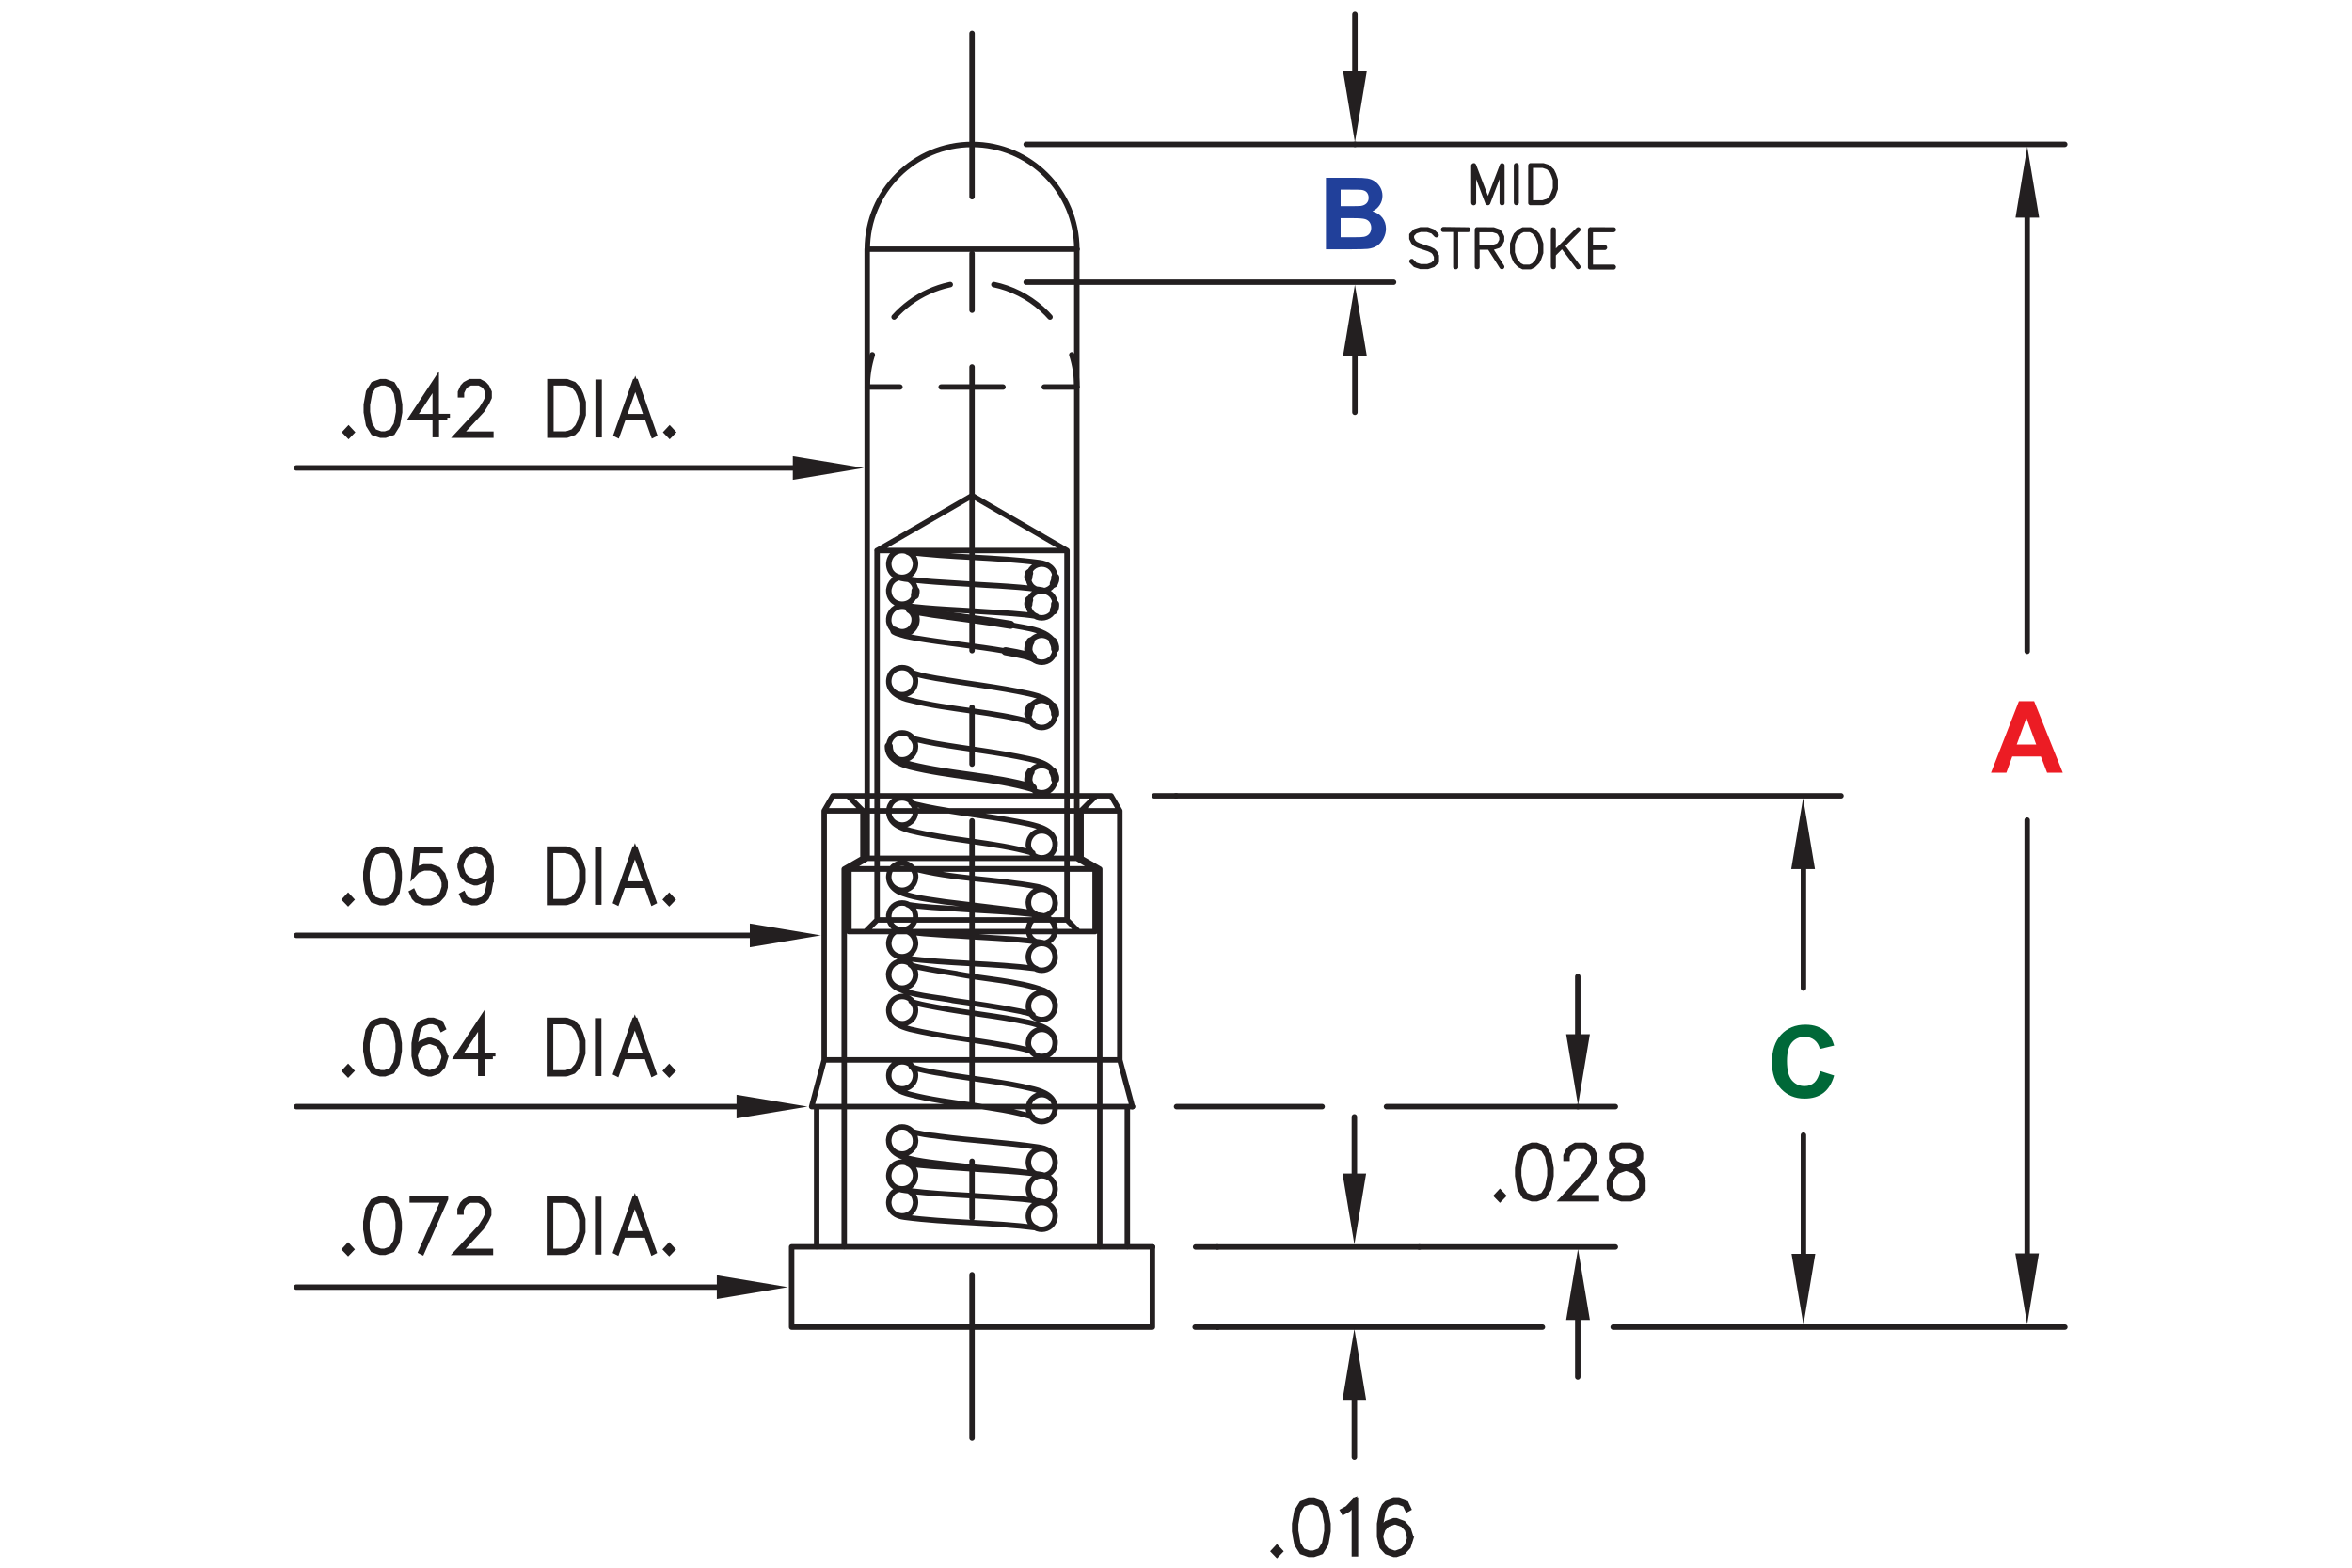<?xml version="1.0" encoding="utf-8"?>
<!-- Generator: Adobe Illustrator 15.1.0, SVG Export Plug-In  -->
<!DOCTYPE svg PUBLIC "-//W3C//DTD SVG 1.1//EN" "http://www.w3.org/Graphics/SVG/1.1/DTD/svg11.dtd">
<svg version="1.1"
	 xmlns="http://www.w3.org/2000/svg" xmlns:xlink="http://www.w3.org/1999/xlink" xmlns:a="http://ns.adobe.com/AdobeSVGViewerExtensions/3.0/"
	 x="0px" y="0px" width="216px" height="144px" viewBox="-26.97 -1.07 216 144"
	 style="enable-background:new -26.97 -1.07 216 144;" xml:space="preserve">
<style type="text/css">
<![CDATA[
	.st0{fill:none;stroke:#231F20;stroke-width:0.5;stroke-linecap:round;stroke-linejoin:round;stroke-miterlimit:500;}
	.st1{fill:none;stroke:#231F20;stroke-width:0.5;stroke-linecap:round;stroke-linejoin:round;stroke-miterlimit:10;}
	.st2{fill:none;stroke:#231F20;stroke-width:0.5;stroke-linecap:round;stroke-linejoin:round;}
	.st3{font-family:'SWRomns';}
	.st4{fill:#EC1C24;}
	.st5{fill:#21409A;}
	
		.st6{fill:none;stroke:#231F20;stroke-width:0.5;stroke-linecap:round;stroke-linejoin:round;stroke-dasharray:26.059,5.212,5.212,5.212;}
	.st7{fill:#231F20;stroke:#231F20;stroke-width:0.25;}
	.st8{font-size:6.552;}
	.st9{font-family:'Arial-BoldMT';}
	.st10{font-size:4.664;}
	.st11{fill:none;stroke:#231F20;stroke-width:0.75;stroke-linecap:round;stroke-linejoin:round;stroke-miterlimit:10;}
	.st12{fill:none;stroke:#231F20;stroke-width:0.5;stroke-linecap:round;stroke-linejoin:round;stroke-dasharray:5.678,3.785;}
	.st13{fill-rule:evenodd;clip-rule:evenodd;fill:#231F20;}
	.st14{fill:#231F20;stroke:#231F20;stroke-width:0.5;}
	.st15{fill:none;stroke:#231F20;stroke-width:0.5;stroke-linecap:round;stroke-linejoin:round;stroke-dasharray:6.056,4.038;}
	.st16{fill:#006838;}
	.st17{font-size:9.173;}
	.st18{fill:none;stroke:#231F20;stroke-width:0.5;stroke-linecap:round;stroke-linejoin:round;stroke-dasharray:5.212,5.212;}
	.st19{font-family:'Simplex';}
]]>
</style>
<defs>
</defs>
<g>
	<path class="st5" d="M94.82,15.26h2.63c0.52,0,0.91,0.02,1.16,0.06c0.25,0.04,0.48,0.13,0.68,0.27c0.2,0.14,0.37,0.32,0.5,0.55
		c0.13,0.23,0.2,0.48,0.2,0.77c0,0.31-0.08,0.59-0.25,0.85c-0.17,0.26-0.39,0.45-0.67,0.58c0.4,0.12,0.71,0.32,0.92,0.6
		c0.21,0.28,0.32,0.61,0.32,0.99c0,0.3-0.07,0.59-0.21,0.87s-0.33,0.51-0.57,0.68c-0.24,0.17-0.54,0.27-0.89,0.31
		c-0.22,0.02-0.75,0.04-1.6,0.04h-2.24V15.26z M96.15,16.35v1.52h0.87c0.52,0,0.84-0.01,0.96-0.02c0.23-0.03,0.41-0.11,0.54-0.24
		s0.2-0.3,0.2-0.51c0-0.2-0.06-0.37-0.17-0.5s-0.28-0.2-0.5-0.23c-0.13-0.02-0.51-0.02-1.13-0.02H96.15z M96.15,18.96v1.76h1.23
		c0.48,0,0.78-0.01,0.91-0.04c0.2-0.04,0.36-0.12,0.48-0.26c0.12-0.14,0.19-0.32,0.19-0.56c0-0.2-0.05-0.36-0.14-0.5
		s-0.23-0.24-0.41-0.3c-0.18-0.06-0.57-0.09-1.18-0.09H96.15z"/>
</g>
<g>
	<path class="st4" d="M162.47,69.91h-1.44l-0.57-1.49h-2.63l-0.54,1.49h-1.41l2.56-6.57h1.4L162.47,69.91z M160.03,67.32l-0.9-2.44
		l-0.89,2.44H160.03z"/>
</g>
<g>
	<path class="st16" d="M140.18,97.31l1.29,0.41c-0.2,0.72-0.53,1.25-0.98,1.6c-0.46,0.35-1.04,0.52-1.74,0.52
		c-0.87,0-1.59-0.3-2.15-0.89s-0.84-1.41-0.84-2.44c0-1.09,0.28-1.94,0.85-2.55c0.56-0.6,1.31-0.91,2.23-0.91
		c0.8,0,1.46,0.24,1.96,0.71c0.3,0.28,0.52,0.68,0.67,1.21l-1.31,0.31c-0.08-0.34-0.24-0.61-0.49-0.81s-0.55-0.3-0.9-0.3
		c-0.49,0-0.88,0.17-1.18,0.52c-0.3,0.35-0.45,0.92-0.45,1.7c0,0.83,0.15,1.42,0.45,1.77c0.3,0.35,0.69,0.53,1.17,0.53
		c0.35,0,0.66-0.11,0.91-0.34C139.89,98.14,140.07,97.79,140.18,97.31z"/>
</g>
<polygon class="st13" points="98.55,31.6 96.37,31.6 97.46,25.08 "/>
<polygon class="st13" points="98.49,127.51 96.32,127.51 97.41,120.99 "/>
<polygon class="st13" points="160.3,18.92 158.13,18.92 159.21,12.4 "/>
<polygon class="st13" points="139.71,78.76 137.53,78.76 138.62,72.24 "/>
<polygon class="st13" points="119.04,120.17 116.86,120.17 117.95,113.65 "/>
<polygon class="st13" points="96.37,5.48 98.55,5.48 97.46,12 "/>
<polygon class="st13" points="96.32,106.72 98.49,106.72 97.41,113.24 "/>
<polygon class="st13" points="158.11,114.06 160.28,114.06 159.2,120.58 "/>
<polygon class="st13" points="137.56,114.1 139.74,114.1 138.65,120.62 "/>
<polygon class="st13" points="116.86,93.93 119.04,93.93 117.95,100.45 "/>
<polygon class="st13" points="45.84,43 45.84,40.83 52.36,41.91 "/>
<polygon class="st13" points="41.89,85.94 41.89,83.76 48.41,84.85 "/>
<polygon class="st13" points="40.67,101.66 40.67,99.49 47.19,100.58 "/>
<polygon class="st13" points="38.86,118.25 38.86,116.07 45.38,117.16 "/>
<path class="st1" d="M97.41,108.29v-6.77 M97.41,126.02v6.75"/>
<path class="st1" d="M138.65,115.66V103.2 M138.65,77.22v12.47 M79.04,72.03h63.06 M103.37,113.47h0.02 M84.82,113.47h0.02
	 M84.82,120.83h0.02"/>
<path class="st1" d="M159.2,115.66v-41.4 M159.2,17.36v41.4 M121.18,120.83h41.48 M67.27,12.19h95.38 M138.65,120.83h0.02
	 M84.82,120.83h0.02 M81.03,72.03h0.02"/>
<line class="st1" x1="43.53" y1="84.85" x2="0.25" y2="84.85"/>
<path class="st1" d="M47.5,41.91H0.25"/>
<path class="st1" d="M42.38,100.58H0.25"/>
<path class="st1" d="M56.92,62.17c0.14-0.22,0.18-0.41,0.19-0.67 M56.92,68.15c0.14-0.19,0.18-0.44,0.19-0.67 M54.78,52.66
	l-0.05,0.14l-0.04,0.13l-0.04,0.16v0.14 M54.74,55.4l-0.05,0.11l-0.02,0.12l-0.02,0.12v0.11 M54.65,61.49c0,0.23,0.05,0.48,0.2,0.67
	 M54.65,67.48c0.01,0.22,0.05,0.49,0.2,0.67 M54.85,68.15c0.45,0.76,1.61,0.77,2.07,0 M57.11,67.48c-0.07-1.65-2.39-1.65-2.46,0
	 M54.85,62.17c0.46,0.76,1.6,0.76,2.07,0 M57.11,61.49c-0.06-1.66-2.4-1.64-2.46,0 M54.65,55.84c-0.03,0.41,0.21,0.77,0.51,1.03
	 M57.11,55.84c-0.07-1.62-2.37-1.65-2.46,0 M54.65,53.2c0.06,1.63,2.39,1.65,2.46,0 M57.11,53.2c-0.08-1.65-2.38-1.65-2.46,0
	 M54.65,50.74c0.08,1.65,2.4,1.62,2.46-0.02 M57.11,50.73c-0.09-1.64-2.4-1.62-2.46,0.02 M54.65,61.49
	c-0.03,1.05,1.09,1.58,1.97,1.75c3.55,0.92,7.78,1.04,11.26,2.07l-0.11-0.07l-0.07-0.09l-0.07-0.11c-0.11-0.17-0.18-0.37-0.16-0.57
	 M54.65,55.84c-0.05,0.43,0.29,0.94,0.64,1.15c0.54,0.34,1.21,0.43,1.82,0.55c2.75,0.47,5.54,0.72,8.29,1.2 M54.65,53.2
	c0.01,0.86,0.69,1.28,1.47,1.36c2.48,0.34,5.13,0.39,7.62,0.58c1.42,0.09,3.08,0.16,4.48,0.39c-0.44-0.14-0.77-0.65-0.74-1.12
	 M54.65,50.73c0.01,0.88,0.68,1.28,1.47,1.38c2.51,0.33,5.09,0.4,7.62,0.58l0.99,0.05l0.97,0.07l0.99,0.07l0.5,0.05l0.48,0.05
	l0.49,0.07h0.04l0.02,0.02c-0.2-0.11-0.42-0.22-0.53-0.42c-0.13-0.16-0.23-0.48-0.21-0.69 M69.74,69.83c-0.45-0.76-1.6-0.76-2.07,0
	 M67.47,64.52c0.07,1.65,2.39,1.66,2.46,0 M69.74,63.83c-0.22-0.35-0.62-0.55-1.03-0.57c-0.21,0.01-0.42,0.05-0.6,0.16
	c-0.25,0.18-0.26,0.16-0.44,0.41 M67.47,58.53c0.08,1.66,2.4,1.64,2.46-0.02 M69.74,57.85c-0.22-0.35-0.62-0.56-1.03-0.57
	c-0.25,0.01-0.38,0.05-0.6,0.16c-0.22,0.13-0.29,0.21-0.44,0.41 M67.47,54.44c0.08,1.66,2.39,1.65,2.46,0 M69.93,54.44
	c-0.06-1.63-2.38-1.64-2.46,0 M67.47,51.98c0.06,1.64,2.4,1.63,2.46,0 M69.93,51.98c-0.07-1.65-2.38-1.65-2.46,0 M69.93,70.51
	c-0.01-1.3-1.41-1.64-2.43-1.88c-2.78-0.61-5.68-0.91-8.48-1.4c-0.64-0.11-1.23-0.24-1.86-0.39l-0.23-0.07l-0.12-0.05l-0.05-0.02
	l-0.02-0.02h-0.04h0.02l0.03,0.04l0.05,0.03l0.14,0.18c0.1,0.19,0.18,0.34,0.16,0.57 M69.93,64.5c-0.02-1.29-1.41-1.62-2.43-1.86
	c-2.8-0.61-5.66-0.92-8.48-1.4c-0.62-0.12-1.25-0.21-1.86-0.41l-0.23-0.07l-0.12-0.03l-0.05-0.02l-0.02-0.02h-0.02l-0.02-0.02
	c0.25,0.2,0.43,0.51,0.41,0.83 M69.93,58.52c0.01-1.79-2.93-1.9-4.13-2.2 M69.93,54.44c-0.02-0.86-0.68-1.27-1.47-1.36
	c-2.48-0.34-5.12-0.39-7.61-0.58c-1.42-0.09-3.08-0.16-4.48-0.39c0.45,0.15,0.76,0.64,0.74,1.11 M69.93,51.98
	c-0.01-0.86-0.69-1.28-1.47-1.37c-3.91-0.52-8.18-0.45-12.09-0.97c0.45,0.14,0.76,0.63,0.74,1.1 M53.57,49.5h17.44 M54.72,88.04
	l-0.04,0.1l-0.02,0.11l-0.02,0.12v0.11 M54.99,89.31c0.49,0.52,1.3,0.51,1.79,0 M57.11,88.46c-0.07-1.66-2.39-1.65-2.46,0
	 M54.65,85.58c0.08,1.66,2.39,1.63,2.46,0 M57.11,85.58c-0.07-1.64-2.39-1.63-2.46,0 M54.65,83.11c0.07,1.63,2.38,1.65,2.46,0
	 M57.11,83.11c-0.07-1.65-2.39-1.65-2.46,0 M54.85,80.14c0.22,0.35,0.63,0.56,1.03,0.57c0.25-0.01,0.38-0.05,0.6-0.16
	c0.22-0.13,0.29-0.21,0.44-0.41 M57.11,79.45c-0.09-1.67-2.39-1.64-2.46,0.02 M54.85,74.15c0.22,0.35,0.62,0.55,1.03,0.57
	c0.21-0.01,0.42-0.05,0.6-0.16c0.25-0.18,0.26-0.16,0.44-0.41 M57.11,73.46c-0.08-1.64-2.38-1.66-2.46,0 M54.65,88.46
	c-0.01,0.49,0.23,0.88,0.62,1.15c1.14,0.73,3.97,0.94,5.24,1.2 M54.65,85.58c0.01,0.86,0.69,1.28,1.47,1.36
	c3.92,0.52,8.18,0.46,12.09,0.97c-0.44-0.14-0.76-0.63-0.74-1.1 M54.65,83.11c0.03,0.88,0.67,1.26,1.47,1.36
	c2.48,0.34,5.13,0.39,7.62,0.58c1.42,0.09,3.08,0.16,4.48,0.39c-0.47-0.18-0.76-0.61-0.74-1.12 M54.65,79.47
	c0,0.61,0.35,1.05,0.87,1.35 M54.65,73.46c0.02,1.13,1.04,1.51,1.97,1.77c3.63,0.9,7.76,1.04,11.26,2.05
	c-0.24-0.12-0.44-0.55-0.41-0.81 M57.11,103.69v0.09l-0.02,0.09 M56.87,104.42c0.18-0.17,0.25-0.5,0.25-0.74 M54.65,103.69
	c0.01,0.28,0.07,0.5,0.23,0.73 M54.72,103.28l-0.04,0.11l-0.02,0.11l-0.02,0.11v0.1 M54.88,104.42c0.5,0.68,1.5,0.68,1.98,0
	 M57.11,103.67c-0.09-1.66-2.4-1.62-2.46,0.02 M67.47,91.35c0.06,1.65,2.4,1.65,2.46,0 M69.74,90.68c-0.45-0.76-1.6-0.76-2.07,0
	 M67.47,86.82c0.06,1.65,2.41,1.65,2.46,0 M69.93,86.82c-0.06-1.63-2.38-1.63-2.46,0 M67.47,84.35c0.08,1.65,2.39,1.65,2.46,0
	 M69.93,84.35c-0.06-1.63-2.39-1.64-2.46,0 M67.47,81.84c0.07,1.65,2.39,1.65,2.46,0 M69.93,81.84c-0.06-1.63-2.38-1.64-2.46,0
	 M67.47,76.49c0.06,1.66,2.41,1.65,2.46,0 M69.74,75.82c-0.46-0.75-1.6-0.77-2.07,0 M69.93,91.35c0.02-0.7-0.45-1.17-1.04-1.45
	c-2.34-0.88-5.64-1.06-8.02-1.52 M69.93,86.84c-0.02-0.9-0.66-1.28-1.47-1.38c-2.51-0.33-5.09-0.4-7.61-0.58l-0.99-0.05l-0.97-0.07
	l-0.99-0.07l-0.5-0.05l-0.48-0.05l-0.5-0.07h-0.04l-0.02-0.02c0.45,0.18,0.76,0.63,0.74,1.12 M69.93,84.35
	c-0.01-0.86-0.68-1.28-1.47-1.36c-2.48-0.34-5.12-0.39-7.61-0.58c-1.42-0.09-3.08-0.16-4.48-0.39c0.46,0.14,0.76,0.65,0.74,1.12
	 M69.93,81.84c-0.03-0.99-0.8-1.3-1.65-1.47c-3.83-0.72-7.82-0.68-11.58-1.72 M69.93,76.49c-0.01-1.31-1.41-1.63-2.43-1.88
	c-2.78-0.61-5.68-0.89-8.48-1.4c-0.64-0.11-1.23-0.24-1.86-0.39l-0.23-0.07l-0.12-0.05l-0.05-0.02h-0.02l-0.02-0.02h-0.02h0.02
	l0.03,0.04l0.05,0.04l0.07,0.09l0.07,0.11c0.11,0.17,0.18,0.37,0.16,0.57 M54.65,91.72c0,0.24,0.06,0.47,0.2,0.67 M56.92,92.39
	c0.14-0.24,0.18-0.4,0.19-0.69 M69.93,94.73c0-1.29-1.42-1.64-2.43-1.88c-2.78-0.61-5.69-0.86-8.48-1.4
	c-0.65-0.13-1.22-0.21-1.86-0.39l-0.23-0.07l-0.12-0.03l-0.05-0.04h-0.02l-0.02-0.02h-0.02h0.02l0.03,0.03l0.05,0.04l0.07,0.09
	l0.07,0.1c0.11,0.23,0.17,0.3,0.16,0.57 M54.65,91.72c0.02,1.12,1.05,1.5,1.97,1.75c2.77,0.66,5.67,0.94,8.46,1.44
	c0.7,0.1,1.42,0.24,2.11,0.41c0.13,0.06,0.58,0.14,0.69,0.23c-0.23-0.16-0.44-0.55-0.41-0.83 M57.11,91.7
	c-0.09-1.67-2.39-1.64-2.46,0.02 M54.85,92.39c0.22,0.35,0.63,0.56,1.03,0.57c0.25,0,0.38-0.04,0.6-0.16
	c0.22-0.13,0.29-0.21,0.44-0.41 M67.67,94.06c-0.14,0.22-0.18,0.41-0.2,0.67 M69.93,94.73v-0.17l-0.02-0.09l-0.04-0.09l-0.02-0.09
	l-0.04-0.07l-0.03-0.09l-0.05-0.07 M69.74,94.06c-0.49-0.77-1.58-0.76-2.07,0 M67.47,94.73c0.07,1.69,2.41,1.63,2.46,0
	 M67.47,100.73c0.1,1.69,2.42,1.61,2.46-0.02 M69.74,100.04c-0.22-0.34-0.62-0.57-1.03-0.57c-0.29,0.02-0.34,0.02-0.6,0.16
	c-0.22,0.13-0.29,0.21-0.44,0.41 M69.93,100.72v-0.18l-0.02-0.09l-0.04-0.09l-0.02-0.07l-0.07-0.17l-0.05-0.07 M67.67,100.04
	c-0.13,0.2-0.19,0.45-0.2,0.69 M54.85,98.38c0.49,0.76,1.58,0.76,2.07,0 M57.11,97.69c-0.08-1.65-2.4-1.63-2.46,0.02 M54.65,97.71
	c0.01,1.11,1.05,1.52,1.97,1.75c3.56,0.93,7.81,1.01,11.26,2.07l-0.11-0.07l-0.07-0.09l-0.07-0.11c-0.11-0.23-0.17-0.3-0.16-0.57
	 M69.93,100.72c-0.01-1.11-1.05-1.51-1.96-1.75c-2.73-0.69-5.68-0.92-8.46-1.43c-0.7-0.1-1.42-0.24-2.11-0.41l-0.46-0.14l-0.12-0.04
	l-0.05-0.02l-0.02-0.02h-0.02v-0.01h-0.02h0.02l0.03,0.03l0.05,0.04l0.07,0.09l0.07,0.1c0.11,0.2,0.17,0.33,0.16,0.57 M56.92,98.38
	c0.13-0.21,0.19-0.45,0.19-0.69 M54.65,97.71c0,0.24,0.06,0.48,0.2,0.67 M69.93,76.49v-0.18l-0.02-0.09l-0.04-0.09l-0.02-0.09
	l-0.04-0.07l-0.03-0.09l-0.05-0.07 M69.85,82.34l0.07-0.25l0.02-0.14v-0.12 M69.81,84.9l0.05-0.14l0.05-0.13l0.02-0.16v-0.14
	 M69.93,91.35v-0.18l-0.02-0.09l-0.04-0.09l-0.02-0.09l-0.04-0.09l-0.03-0.07l-0.05-0.07 M69.81,87.36l0.05-0.12l0.05-0.14
	l0.02-0.14V86.8 M67.67,75.82c-0.14,0.22-0.18,0.41-0.2,0.67 M56.92,74.15c0.14-0.24,0.18-0.41,0.19-0.69 M56.92,80.14
	c0.14-0.25,0.18-0.41,0.19-0.69 M56.71,78.65l0.11,0.07l0.07,0.09l0.07,0.11c0.11,0.23,0.17,0.3,0.16,0.57 M67.47,84.35v-0.09
	l0.02-0.11l0.02-0.1l0.03-0.09 M67.47,86.84v-0.11l0.02-0.11l0.02-0.09l0.03-0.11 M67.67,90.68c-0.14,0.19-0.18,0.44-0.2,0.67
	 M57.11,83.11v0.09l-0.02,0.11l-0.02,0.09l-0.02,0.11 M57.11,85.58v0.11l-0.02,0.09l-0.02,0.1l-0.02,0.09 M57.11,88.46v0.11
	l-0.02,0.11 M56.78,89.31c0.21-0.23,0.34-0.54,0.34-0.85 M60.89,88.37c-1.11-0.17-2.24-0.34-3.35-0.57l-0.32-0.07l-0.34-0.09
	l-0.16-0.05l-0.07-0.04h-0.02l0.02,0.02l0.04,0.02l0.07,0.05l0.05,0.05l0.16,0.21c0.09,0.17,0.15,0.37,0.14,0.57 M60.5,90.82
	c2.09,0.3,4.19,0.59,6.27,1.01l0.25,0.07l0.27,0.05l0.37,0.11l0.12,0.05l0.07,0.02l0.02,0.02h0.02c-0.27-0.16-0.4-0.51-0.41-0.81
	 M67.47,81.84v-0.07l0.02-0.07v-0.09l0.02-0.07 M55.5,80.79c1.15,0.61,3.02,0.76,4.29,0.97c2.33,0.28,4.65,0.56,6.98,0.85l0.44,0.07
	l0.43,0.07l0.23,0.04l0.21,0.05l0.02,0.02h0.02h-0.02l-0.05-0.04l-0.09-0.05l-0.18-0.14l-0.07-0.09c-0.17-0.29-0.23-0.37-0.23-0.73
	 M54.65,73.46c0,0.24,0.06,0.49,0.2,0.69 M54.65,79.47c0,0.24,0.06,0.47,0.2,0.67 M54.78,82.56l-0.05,0.14l-0.04,0.13l-0.04,0.14
	v0.16 M54.78,85.03l-0.05,0.14l-0.07,0.28v0.14 M54.65,88.46c-0.01,0.32,0.12,0.63,0.34,0.85 M49.52,72.03h25.55l0.8,1.38v22.88
	l1.15,4.29H47.57l1.15-4.29V73.41L49.52,72.03z M52.28,77.77h20.03 M50.56,78.76h23.46 M48.72,73.41h27.15 M48.72,96.29h27.15
	 M53.57,83.43h17.44 M50.99,78.74H73.6 M52.67,77.77h19.25 M67.47,70.51c0.06,1.65,2.4,1.65,2.46,0 M72.08,84.5l-1.06-1.06V49.5
	l-8.71-5.05l-8.73,5.05v33.93l-1.06,1.06 M52.67,77.77V21.82 M50.99,78.74l1.68-0.97 M50.99,84.5v-5.76 M73.6,84.5H50.99
	 M73.6,78.74v5.76 M71.92,77.77l1.68,0.97 M71.92,21.82v55.95 M54.65,109.38c0.08,1.65,2.38,1.65,2.46,0 M54.65,109.38
	c0.01,0.85,0.69,1.28,1.47,1.36c3.93,0.52,8.15,0.46,12.09,0.97c-0.45-0.14-0.76-0.63-0.74-1.1 M69.93,110.61
	c-0.07-1.64-2.4-1.62-2.46,0.02 M69.93,110.63c-0.01-0.88-0.68-1.27-1.47-1.38c-4-0.51-8.1-0.45-12.09-0.96v-0.02
	c0.46,0.18,0.75,0.63,0.74,1.11 M67.47,110.63c0.09,1.66,2.42,1.6,2.46-0.02 M78.86,120.83H45.73v-7.37h33.13V120.83z M69.93,105.69
	c-0.06-1.65-2.4-1.63-2.46,0 M57.11,109.38c-0.07-1.62-2.38-1.64-2.46,0 M54.65,106.91c0.07,1.63,2.39,1.64,2.46,0 M54.65,106.91
	c0.01,0.86,0.69,1.28,1.47,1.36c2.48,0.34,5.13,0.39,7.62,0.58c1.42,0.09,3.08,0.16,4.48,0.39c-0.45-0.14-0.77-0.64-0.74-1.12
	 M67.47,108.15c0.07,1.65,2.39,1.65,2.46,0 M69.93,108.15c-0.06-1.64-2.39-1.63-2.46,0 M67.47,105.69c0.07,1.65,2.41,1.63,2.46,0
	 M57.11,106.91c-0.08-1.66-2.39-1.63-2.46,0 M69.93,108.15c-0.03-0.88-0.67-1.26-1.47-1.36c-2.48-0.34-5.12-0.39-7.61-0.59
	c-1.42-0.09-3.08-0.16-4.48-0.39c0.44,0.14,0.77,0.65,0.74,1.12 M76.56,113.47v-12.89 M48.03,113.47v-12.89 M74.03,113.47V78.76
	l-1.72-0.99v-4.36l1.38-1.38 M50.56,113.47V78.76l1.72-0.99v-4.36l-1.38-1.38 M69.93,105.69c-0.02-0.95-0.77-1.3-1.61-1.4
	c-2.95-0.44-5.98-0.58-8.96-0.97l-0.48-0.07l-0.48-0.05l-0.46-0.07l-0.46-0.09l-0.25-0.05l-0.23-0.06l-0.23-0.07l-0.11-0.04h-0.02
	c0.31,0.17,0.47,0.54,0.46,0.89 M54.65,103.69c-0.04,0.78,0.69,1.34,1.38,1.52c1.42,0.42,3.2,0.57,4.66,0.74l0.99,0.11l3.95,0.37
	l0.99,0.11l0.5,0.07l0.5,0.05l0.25,0.04l0.23,0.05l0.07,0.02h0.02h-0.02l-0.11-0.07l-0.11-0.05l-0.1-0.09l-0.07-0.09
	c-0.19-0.17-0.32-0.55-0.3-0.8 M127.88,12.19 M62.3,12.19h0.02"/>
<path class="st11" d="M97.46,7 M97.46,30.02 M65.76,24.85 M54.65,67.48c0,1.11,1.05,1.52,1.97,1.77c3.71,0.93,7.6,0.99,11.26,2.06
	c-0.23-0.12-0.44-0.56-0.41-0.82 M69.81,52.53l0.11-0.28l0.02-0.14v-0.14 M69.81,54.99l0.05-0.12l0.05-0.14l0.02-0.16v-0.14
	 M69.93,58.52c0.03-0.19-0.09-0.52-0.19-0.67 M69.93,64.52c0.03-0.19-0.08-0.53-0.19-0.69 M69.93,70.51v-0.18l-0.02-0.09l-0.04-0.09
	l-0.02-0.09l-0.04-0.09l-0.03-0.07l-0.05-0.07 M67.47,51.98v-0.11l0.02-0.09l0.02-0.11l0.03-0.09 M67.67,57.85
	c-0.14,0.24-0.18,0.41-0.2,0.69 M65.38,58.75c0.63,0.1,1.31,0.24,1.93,0.39l0.53,0.18l0.02,0.02h0.02h-0.02v-0.02
	c-0.22-0.12-0.42-0.57-0.39-0.82 M67.47,54.44v-0.09l0.02-0.11l0.02-0.11l0.03-0.09 M57.11,53.2v0.09L57.1,53.4l-0.02,0.09
	l-0.02,0.11 M57.11,55.84v0.13l-0.02,0.12 M55.17,56.87c0.49,0.28,0.93,0.29,1.42,0 M56.58,56.87c0.32-0.24,0.55-0.62,0.53-1.03
	 M65.83,56.32c-2.39-0.41-4.79-0.69-7.19-1.03c-0.62-0.12-1.46-0.2-2.07-0.41l0.02,0.02l0.07,0.04l0.07,0.05l0.12,0.13l0.04,0.05
	l0.05,0.07c0.14,0.28,0.16,0.3,0.18,0.62 M67.67,63.83c-0.14,0.24-0.18,0.4-0.2,0.69 M67.67,69.83c-0.14,0.19-0.18,0.44-0.2,0.67"/>
<path class="st1" d="M117.93,95.4v-6.77 M117.93,118.66v6.75 M100.36,100.58h21.02 M81.08,100.58h13.37 M82.83,113.47h38.55
	 M97.46,12.19h0.02"/>
<path class="st1" d="M82.79,120.83h31.89 M117.93,100.58h0.02 M77.02,100.58h0.02 M78.86,113.47h0.02"/>
<g>
	<path class="st14" d="M5.28,113.69l-0.28,0.29l-0.28-0.29l0.28-0.3L5.28,113.69z M5.15,113.69l-0.14-0.16l-0.15,0.16l0.15,0.16
		L5.15,113.69z"/>
	<path class="st14" d="M9.69,111.86l-0.21,1.16l-0.44,0.71l-0.66,0.23H7.94l-0.66-0.23l-0.44-0.71l-0.21-1.16v-0.7L6.84,110
		l0.44-0.71l0.66-0.24h0.44l0.66,0.24L9.48,110l0.21,1.16V111.86z M9.6,111.85v-0.67l-0.21-1.14l-0.41-0.66l-0.61-0.22H7.96
		l-0.61,0.22l-0.41,0.66l-0.21,1.14v0.67l0.21,1.14l0.41,0.66l0.61,0.22h0.41l0.61-0.22l0.41-0.66L9.6,111.85z"/>
	<path class="st14" d="M13.94,109.05l-2.16,4.88l-0.08-0.04l2.08-4.74h-2.89v-0.11H13.94z"/>
	<path class="st14" d="M18.07,113.97H15l2.2-2.37l0.42-0.68l0.21-0.45v-0.43l-0.21-0.44l-0.2-0.22L17,109.16h-0.82l-0.4,0.22
		l-0.2,0.22l-0.21,0.44v0.22h-0.09v-0.24l0.22-0.48l0.22-0.24l0.44-0.24h0.87l0.44,0.24l0.22,0.24l0.22,0.48v0.49l-0.22,0.47
		l-0.43,0.69l-2.04,2.21h2.85V113.97z"/>
	<path class="st14" d="M26.55,112.09l-0.22,0.7l-0.21,0.47l-0.44,0.47l-0.65,0.23h-1.54v-4.91h1.54l0.65,0.24l0.44,0.47l0.21,0.47
		l0.22,0.7V112.09z M26.46,112.08v-1.13l-0.2-0.67l-0.21-0.44l-0.41-0.45l-0.62-0.22h-1.43v4.71h1.43l0.62-0.22l0.41-0.45l0.21-0.45
		L26.46,112.08z"/>
	<path class="st14" d="M28.01,113.92h-0.09v-4.82h0.09V113.92z"/>
	<path class="st14" d="M33.07,113.9l-0.08,0.04l-0.56-1.57h-2.19l-0.56,1.57l-0.08-0.04l1.71-4.85h0.06L33.07,113.9z M32.39,112.26
		l-1.06-3.01l-1.06,3.01H32.39z"/>
	<path class="st14" d="M34.77,113.69l-0.28,0.29l-0.28-0.29l0.28-0.3L34.77,113.69z M34.64,113.69l-0.14-0.16l-0.15,0.16l0.15,0.16
		L34.64,113.69z"/>
</g>
<g>
	<path class="st14" d="M111.06,108.77l-0.28,0.29l-0.28-0.29l0.28-0.3L111.06,108.77z M110.93,108.77l-0.15-0.16l-0.14,0.16
		l0.14,0.16L110.93,108.77z"/>
	<path class="st14" d="M115.47,106.94l-0.21,1.16l-0.44,0.71l-0.66,0.23h-0.44l-0.66-0.23l-0.44-0.71l-0.21-1.16v-0.7l0.21-1.16
		l0.44-0.71l0.66-0.24h0.44l0.66,0.24l0.44,0.71l0.21,1.16V106.94z M115.37,106.92v-0.67l-0.21-1.14l-0.41-0.66l-0.61-0.22h-0.41
		l-0.61,0.22l-0.41,0.66l-0.21,1.14v0.67l0.21,1.14l0.41,0.66l0.61,0.22h0.41l0.61-0.22l0.41-0.66L115.37,106.92z"/>
	<path class="st14" d="M119.64,109.04h-3.08l2.2-2.37l0.42-0.68l0.21-0.45v-0.43l-0.21-0.44l-0.2-0.22l-0.41-0.22h-0.82l-0.4,0.22
		l-0.2,0.22l-0.21,0.44v0.22h-0.09v-0.24l0.22-0.48l0.22-0.24l0.44-0.24h0.87l0.44,0.24l0.22,0.24l0.22,0.48v0.49l-0.22,0.47
		l-0.43,0.69l-2.04,2.21h2.85V109.04z"/>
	<path class="st14" d="M123.9,108.09l-0.44,0.72l-0.66,0.23h-0.86l-0.65-0.23l-0.23-0.24l-0.22-0.48v-0.71l0.22-0.48l0.44-0.47
		l0.67-0.24l-0.46-0.12l-0.44-0.24l-0.22-0.48v-0.49l0.22-0.49l0.67-0.24h0.86l0.67,0.24l0.22,0.49v0.49l-0.22,0.48l-0.44,0.24
		l-0.45,0.12l0.02,0.01l0.65,0.24l0.44,0.47l0.22,0.48V108.09z M123.8,108.06v-0.66l-0.21-0.44l-0.41-0.45l-0.62-0.22l-0.2-0.06
		l-0.2,0.06l-0.62,0.22l-0.41,0.45l-0.2,0.44v0.66l0.2,0.44l0.2,0.22l0.62,0.22h0.83l0.61-0.22L123.8,108.06z M123.59,105.31v-0.43
		l-0.2-0.43l-0.61-0.22h-0.83l-0.61,0.22l-0.2,0.43v0.43l0.2,0.43l0.4,0.21l0.62,0.17l0.62-0.17l0.41-0.21L123.59,105.31z"/>
</g>
<g>
	<path class="st14" d="M90.58,141.42l-0.28,0.29l-0.28-0.29l0.28-0.3L90.58,141.42z M90.44,141.42l-0.15-0.16l-0.14,0.16l0.14,0.16
		L90.44,141.42z"/>
	<path class="st14" d="M94.99,139.6l-0.21,1.16l-0.44,0.71l-0.66,0.23h-0.44l-0.66-0.23l-0.44-0.71l-0.21-1.16v-0.7l0.21-1.16
		l0.44-0.71l0.66-0.24h0.44l0.66,0.24l0.44,0.71l0.21,1.16V139.6z M94.89,139.58v-0.67l-0.21-1.14l-0.41-0.66l-0.61-0.22h-0.41
		l-0.61,0.22l-0.41,0.66l-0.21,1.14v0.67l0.21,1.14l0.41,0.66l0.61,0.22h0.41l0.61-0.22l0.41-0.66L94.89,139.58z"/>
	<path class="st14" d="M97.51,141.65h-0.1v-4.69l-0.56,0.61l-0.43,0.23l-0.05-0.09l0.42-0.23l0.65-0.69h0.07V141.65z"/>
	<path class="st14" d="M102.57,140.28l-0.22,0.71l-0.44,0.48l-0.65,0.23h-0.22l-0.65-0.23l-0.44-0.48l-0.22-0.94v-1.16l0.21-1.16
		l0.22-0.47l0.23-0.24l0.65-0.24h0.44l0.67,0.24l0.22,0.48l-0.09,0.05l-0.21-0.44l-0.61-0.22h-0.41l-0.62,0.22l-0.19,0.22
		l-0.21,0.44l-0.21,1.14v0.82l0.12-0.39l0.44-0.48l0.65-0.24h0.22l0.65,0.24l0.44,0.48l0.22,0.71V140.28z M102.48,140.27v-0.21
		l-0.21-0.67l-0.41-0.44l-0.62-0.22h-0.2l-0.62,0.22l-0.4,0.44l-0.21,0.66l0.21,0.89l0.4,0.44l0.62,0.22h0.2l0.62-0.22l0.41-0.44
		L102.48,140.27z"/>
</g>
<g>
	<path class="st14" d="M5.28,97.29l-0.28,0.29l-0.28-0.29l0.28-0.3L5.28,97.29z M5.15,97.29l-0.14-0.16l-0.15,0.16l0.15,0.16
		L5.15,97.29z"/>
	<path class="st14" d="M9.69,95.46l-0.21,1.16l-0.44,0.71l-0.66,0.23H7.94l-0.66-0.23l-0.44-0.71l-0.21-1.16v-0.7l0.21-1.16
		l0.44-0.71l0.66-0.24h0.44l0.66,0.24l0.44,0.71l0.21,1.16V95.46z M9.6,95.45v-0.67l-0.21-1.14l-0.41-0.66l-0.61-0.22H7.96
		l-0.61,0.22l-0.41,0.66l-0.21,1.14v0.67l0.21,1.14l0.41,0.66l0.61,0.22h0.41l0.61-0.22l0.41-0.66L9.6,95.45z"/>
	<path class="st14" d="M13.91,96.15l-0.22,0.71l-0.44,0.48l-0.65,0.23h-0.22l-0.65-0.23l-0.44-0.48l-0.22-0.94v-1.16l0.21-1.16
		l0.22-0.47l0.23-0.24l0.65-0.24h0.44l0.67,0.24l0.22,0.48l-0.09,0.05l-0.21-0.44l-0.61-0.22h-0.41l-0.62,0.22l-0.19,0.22
		l-0.21,0.44l-0.21,1.14v0.82l0.12-0.39l0.44-0.48l0.65-0.24h0.22l0.65,0.24l0.44,0.48l0.22,0.71V96.15z M13.81,96.13v-0.21
		l-0.21-0.67l-0.41-0.44l-0.62-0.22h-0.2l-0.62,0.22l-0.4,0.44l-0.21,0.66l0.21,0.89l0.4,0.44l0.62,0.22h0.2l0.62-0.22l0.41-0.44
		L13.81,96.13z"/>
	<path class="st14" d="M18.29,95.97h-1.01v1.55h-0.1v-1.55h-2.17l2.26-3.43v3.32h1.01V95.97z M17.18,95.86v-2.99l-1.97,2.99H17.18z"
		/>
	<path class="st14" d="M26.55,95.69l-0.22,0.7l-0.21,0.47l-0.44,0.47l-0.65,0.23h-1.54v-4.91h1.54l0.65,0.24l0.44,0.47l0.21,0.47
		l0.22,0.7V95.69z M26.46,95.68v-1.13l-0.2-0.67l-0.21-0.44l-0.41-0.45l-0.62-0.22h-1.43v4.71h1.43l0.62-0.22l0.41-0.45l0.21-0.45
		L26.46,95.68z"/>
	<path class="st14" d="M28.01,97.52h-0.09V92.7h0.09V97.52z"/>
	<path class="st14" d="M33.07,97.5l-0.08,0.04l-0.56-1.57h-2.19l-0.56,1.57L29.6,97.5l1.71-4.85h0.06L33.07,97.5z M32.39,95.86
		l-1.06-3.01l-1.06,3.01H32.39z"/>
	<path class="st14" d="M34.77,97.29l-0.28,0.29l-0.28-0.29l0.28-0.3L34.77,97.29z M34.64,97.29l-0.14-0.16l-0.15,0.16l0.15,0.16
		L34.64,97.29z"/>
</g>
<g>
	<path class="st14" d="M5.28,81.56l-0.28,0.29l-0.28-0.29l0.28-0.3L5.28,81.56z M5.15,81.56l-0.14-0.16l-0.15,0.16l0.15,0.16
		L5.15,81.56z"/>
	<path class="st14" d="M9.69,79.74l-0.21,1.16l-0.44,0.71l-0.66,0.23H7.94l-0.66-0.23l-0.44-0.71l-0.21-1.16v-0.7l0.21-1.16
		l0.44-0.71l0.66-0.24h0.44l0.66,0.24l0.44,0.71l0.21,1.16V79.74z M9.6,79.72v-0.67l-0.21-1.14l-0.41-0.66l-0.61-0.22H7.96
		l-0.61,0.22l-0.41,0.66l-0.21,1.14v0.67l0.21,1.14l0.41,0.66l0.61,0.22h0.41l0.61-0.22l0.41-0.66L9.6,79.72z"/>
	<path class="st14" d="M13.91,80.42l-0.22,0.71l-0.44,0.48l-0.65,0.23h-0.65l-0.65-0.23l-0.23-0.24l-0.21-0.46l0.09-0.05l0.21,0.45
		l0.19,0.22l0.62,0.22h0.62l0.62-0.22l0.41-0.44l0.21-0.67v-0.44l-0.21-0.67l-0.41-0.44l-0.62-0.22h-0.62l-0.62,0.22l-0.3,0.33
		l0.23-2.26h2.16v0.11h-2.08l-0.19,1.87l0.13-0.13l0.65-0.23h0.65l0.65,0.23l0.44,0.48l0.22,0.71V80.42z"/>
	<path class="st14" d="M18.12,79.74l-0.21,1.16l-0.22,0.47l-0.23,0.24l-0.65,0.23h-0.44l-0.67-0.23l-0.22-0.48l0.09-0.05l0.21,0.44
		l0.61,0.22h0.41l0.62-0.22l0.19-0.22l0.21-0.44l0.21-1.14V78.9l-0.12,0.39l-0.44,0.48l-0.65,0.24h-0.22l-0.65-0.24l-0.44-0.48
		l-0.22-0.71v-0.24l0.22-0.71l0.44-0.48l0.65-0.24h0.22l0.65,0.24l0.44,0.48l0.22,0.94V79.74z M18.03,78.58l-0.21-0.89l-0.41-0.44
		l-0.62-0.22h-0.2l-0.62,0.22l-0.4,0.44l-0.21,0.67v0.22l0.21,0.67l0.4,0.44l0.62,0.22h0.2l0.62-0.22l0.41-0.44L18.03,78.58z"/>
	<path class="st14" d="M26.56,79.96l-0.22,0.7l-0.21,0.47l-0.44,0.47l-0.65,0.23h-1.54v-4.91h1.54l0.65,0.24l0.44,0.47l0.21,0.47
		l0.22,0.7V79.96z M26.46,79.95v-1.13l-0.2-0.67l-0.21-0.44l-0.41-0.45l-0.62-0.22h-1.43v4.71h1.43l0.62-0.22l0.41-0.45l0.21-0.45
		L26.46,79.95z"/>
	<path class="st14" d="M28.02,81.79h-0.09v-4.82h0.09V81.79z"/>
	<path class="st14" d="M33.07,81.77l-0.08,0.04l-0.56-1.57h-2.19l-0.56,1.57l-0.08-0.04l1.71-4.85h0.06L33.07,81.77z M32.4,80.13
		l-1.06-3.01l-1.06,3.01H32.4z"/>
	<path class="st14" d="M34.77,81.56l-0.28,0.29l-0.28-0.29l0.28-0.3L34.77,81.56z M34.64,81.56l-0.14-0.16l-0.15,0.16l0.15,0.16
		L34.64,81.56z"/>
</g>
<g>
	<path class="st14" d="M5.32,38.63l-0.28,0.29l-0.28-0.29l0.28-0.3L5.32,38.63z M5.19,38.63l-0.14-0.16L4.9,38.63l0.15,0.16
		L5.19,38.63z"/>
	<path class="st14" d="M9.73,36.8l-0.21,1.16l-0.44,0.71L8.42,38.9H7.98l-0.66-0.23l-0.44-0.71L6.67,36.8v-0.7l0.21-1.16l0.44-0.71
		l0.66-0.24h0.44l0.66,0.24l0.44,0.71l0.21,1.16V36.8z M9.64,36.78v-0.67l-0.21-1.14l-0.41-0.66l-0.61-0.22H8l-0.61,0.22l-0.41,0.66
		l-0.21,1.14v0.67l0.21,1.14l0.41,0.66L8,38.8h0.41l0.61-0.22l0.41-0.66L9.64,36.78z"/>
	<path class="st14" d="M14.11,37.3H13.1v1.55H13V37.3h-2.17l2.26-3.43v3.32h1.01V37.3z M13,37.2v-2.99l-1.97,2.99H13z"/>
	<path class="st14" d="M18.11,38.9h-3.08l2.2-2.37l0.42-0.68l0.21-0.45v-0.43l-0.21-0.44l-0.2-0.22l-0.41-0.22h-0.82l-0.4,0.22
		l-0.2,0.22l-0.21,0.44v0.22h-0.09v-0.24l0.22-0.48l0.22-0.24l0.44-0.24h0.87l0.44,0.24l0.22,0.24l0.22,0.48v0.49l-0.22,0.47
		L17.3,36.6l-2.04,2.21h2.85V38.9z"/>
	<path class="st14" d="M26.59,37.03l-0.22,0.7l-0.21,0.47l-0.44,0.47l-0.65,0.23h-1.54v-4.91h1.54l0.65,0.24l0.44,0.47l0.21,0.47
		l0.22,0.7V37.03z M26.49,37.01v-1.13l-0.2-0.68l-0.21-0.44l-0.41-0.45l-0.62-0.22h-1.43v4.71h1.43l0.62-0.22l0.41-0.45l0.21-0.44
		L26.49,37.01z"/>
	<path class="st14" d="M28.05,38.86h-0.09v-4.82h0.09V38.86z"/>
	<path class="st14" d="M33.11,38.83l-0.08,0.04l-0.56-1.57h-2.19l-0.56,1.57l-0.08-0.04l1.71-4.85h0.06L33.11,38.83z M32.43,37.2
		l-1.06-3.01l-1.06,3.01H32.43z"/>
	<path class="st14" d="M34.81,38.63l-0.28,0.29l-0.28-0.29l0.28-0.3L34.81,38.63z M34.68,38.63l-0.14-0.16l-0.15,0.16l0.15,0.16
		L34.68,38.63z"/>
</g>
<path class="st1" d="M40.64,117.16H0.25"/>
<path class="st0" d="M52.68,21.82c0-5.31,4.31-9.62,9.62-9.62c5.32,0,9.62,4.31,9.62,9.62"/>
<line class="st0" x1="71.93" y1="21.82" x2="52.68" y2="21.82"/>
<g>
	<g>
		<path class="st2" d="M52.68,34.48c0-1.03,0.16-2.02,0.46-2.96"/>
		<path class="st15" d="M55.14,28.05c1.76-1.96,4.32-3.19,7.16-3.19c3.57,0,6.69,1.94,8.35,4.83"/>
		<path class="st2" d="M71.46,31.52c0.3,0.93,0.46,1.93,0.46,2.96"/>
	</g>
</g>
<g>
	<g>
		<line class="st2" x1="71.93" y1="34.48" x2="68.93" y2="34.48"/>
		<line class="st12" x1="65.14" y1="34.48" x2="57.57" y2="34.48"/>
		<line class="st2" x1="55.68" y1="34.48" x2="52.68" y2="34.48"/>
	</g>
</g>
<line class="st1" x1="97.46" y1="7" x2="97.46" y2="0.25"/>
<line class="st1" x1="97.46" y1="30.02" x2="97.46" y2="36.8"/>
<line class="st1" x1="67.27" y1="24.85" x2="101.01" y2="24.85"/>
<g>
	<g>
		<line class="st2" x1="62.3" y1="131.02" x2="62.3" y2="116.02"/>
		<line class="st18" x1="62.3" y1="110.81" x2="62.3" y2="103"/>
		<line class="st6" x1="62.3" y1="100.39" x2="62.3" y2="19.61"/>
		<line class="st2" x1="62.3" y1="17" x2="62.3" y2="2"/>
	</g>
</g>
<g>
	<path class="st7" d="M104.65,20.1c0.11,0.1,0.24,0.23,0.38,0.37c0.01,0.01,0.01,0.02,0.01,0.05v0.03
		c-0.02,0.04-0.05,0.07-0.09,0.07c-0.04,0-0.07-0.02-0.1-0.05l-0.29-0.3l-0.46-0.15h-0.62l-0.43,0.14l-0.28,0.29v0.26l0.15,0.29
		l0.15,0.14l0.31,0.15l0.99,0.33l0.32,0.16l0.2,0.2l0.17,0.34v0.55l-0.01,0.03l-0.36,0.35c-0.22,0.08-0.4,0.13-0.54,0.18h-0.68
		l-0.52-0.18l-0.37-0.37c-0.01-0.01-0.01-0.02-0.01-0.04c0-0.01,0-0.03,0.01-0.05c0.02-0.04,0.06-0.06,0.11-0.06l0.03,0.01
		l0.33,0.33l0.45,0.14h0.62l0.43-0.15l0.29-0.28V22.5l-0.15-0.3l-0.14-0.14l-0.33-0.16l-0.96-0.32l-0.32-0.16l-0.2-0.21l-0.17-0.35
		v-0.38l0.02-0.03l0.36-0.36l0.53-0.17l0.68,0L104.65,20.1z"/>
	<path class="st7" d="M107.89,19.93c0.03,0.01,0.05,0.02,0.06,0.05c0.01,0.01,0.01,0.02,0.01,0.04c0,0.03-0.01,0.06-0.03,0.08
		c-0.02,0.02-0.05,0.03-0.09,0.03h-1.02v3.36c-0.01,0.02-0.03,0.03-0.06,0.05c-0.01,0-0.02,0-0.04,0c-0.04,0-0.07-0.01-0.09-0.03
		l-0.02-0.04v-3.35h-1.06c-0.04-0.01-0.06-0.03-0.07-0.07c0-0.01,0-0.02,0-0.04c0-0.06,0.03-0.09,0.08-0.11L107.89,19.93z"/>
	<path class="st7" d="M110.68,20.1l0.19,0.19l0.18,0.37v0.38l-0.18,0.36l-0.18,0.18l-0.03,0.02l-0.51,0.16h-0.14l0.08,0.13
		l0.97,1.52c0.01,0.02,0.01,0.03,0,0.03c0,0.07-0.04,0.1-0.11,0.1c-0.04,0-0.06-0.02-0.08-0.05l-1.1-1.74h-0.98v1.73
		c-0.01,0.03-0.03,0.05-0.07,0.06c-0.04,0-0.07,0-0.09-0.01c-0.03-0.02-0.04-0.05-0.04-0.09V20c0.01-0.04,0.03-0.06,0.05-0.07
		l0.03-0.01l1.53,0.01L110.68,20.1z M110.57,20.28l-0.44-0.14h-1.36v1.42h1.33l0.47-0.15l0.12-0.13l0.15-0.29V20.7l-0.14-0.28
		L110.57,20.28z"/>
	<path class="st7" d="M113.96,20.11l0.34,0.35l0.18,0.37l0.16,0.48v0.86l-0.18,0.52l-0.16,0.33l-0.37,0.36l-0.34,0.17h-0.71
		l-0.36-0.18l-0.35-0.36l-0.18-0.37l-0.16-0.48V21.3l0.18-0.52l0.16-0.33l0.37-0.35l0.34-0.17l0.02,0l0.69,0L113.96,20.11z
		 M113.83,20.28l-0.29-0.15h-0.61l-0.28,0.14l-0.31,0.3c-0.06,0.1-0.12,0.22-0.18,0.38c-0.04,0.13-0.09,0.26-0.13,0.39v0.78
		c0.08,0.25,0.12,0.38,0.13,0.4c0.05,0.15,0.11,0.27,0.17,0.38l0.29,0.31l0.3,0.15h0.6l0.28-0.13l0.3-0.31
		c0.07-0.1,0.13-0.22,0.18-0.38c0.05-0.13,0.09-0.26,0.14-0.39v-0.77c-0.08-0.25-0.12-0.38-0.13-0.4c-0.05-0.15-0.11-0.27-0.17-0.38
		L113.83,20.28z"/>
	<path class="st7" d="M118.07,20.02c0,0.02,0,0.04-0.02,0.05l-1.42,1.43l1.43,1.91c0.01,0.02,0.01,0.03,0.01,0.03
		c0,0.01,0,0.02-0.01,0.04c-0.03,0.04-0.06,0.06-0.1,0.06c-0.03,0-0.05-0.01-0.06-0.02l-1.41-1.88l-0.7,0.7v1.13
		c-0.01,0.05-0.04,0.07-0.09,0.07c-0.04,0-0.07-0.01-0.09-0.03c-0.02-0.02-0.03-0.06-0.03-0.12V20c0-0.03,0.02-0.05,0.05-0.07
		c0.03-0.01,0.04-0.01,0.05-0.01c0.03,0,0.06,0.01,0.08,0.02c0.02,0.02,0.03,0.04,0.03,0.08v2.03l2.13-2.12
		c0.01-0.01,0.03-0.01,0.05-0.01c0.01,0,0.03,0,0.04,0.01C118.05,19.95,118.07,19.98,118.07,20.02z"/>
	<path class="st7" d="M121.25,19.93c0.03,0,0.05,0.02,0.06,0.06c0,0.01,0,0.03,0,0.05c0,0.06-0.03,0.09-0.08,0.1h-2.03v1.42h1.24
		c0.05,0.02,0.07,0.06,0.07,0.11c-0.01,0.04-0.02,0.07-0.05,0.09l-0.03,0.01h-1.23v1.59h2.04c0.03,0.01,0.06,0.03,0.07,0.06
		c0,0.01,0,0.03,0,0.05c0,0.02,0,0.04-0.01,0.05c-0.01,0.03-0.04,0.04-0.07,0.05h-2.18c-0.03-0.01-0.05-0.03-0.06-0.06v-0.08V20
		c0.01-0.04,0.04-0.07,0.08-0.08L121.25,19.93z"/>
</g>
<g>
	<path class="st7" d="M108.46,14.08l1.22,3.19l1.22-3.19c0.02-0.03,0.05-0.04,0.08-0.04c0.03,0,0.06,0.02,0.09,0.05l0.01,0.04v3.47
		c-0.01,0.05-0.04,0.07-0.11,0.07c-0.07,0-0.1-0.04-0.1-0.11V14.7l-1.11,2.91c-0.02,0.03-0.04,0.04-0.07,0.05
		c-0.05,0-0.08-0.01-0.09-0.02l-0.03-0.03l-1.1-2.9v2.89c-0.01,0.05-0.04,0.07-0.09,0.07c-0.04,0-0.07-0.01-0.09-0.03
		c-0.02-0.02-0.03-0.06-0.03-0.12v-3.4c0.02-0.05,0.05-0.07,0.1-0.08C108.41,14.03,108.44,14.04,108.46,14.08z"/>
	<path class="st7" d="M112.39,14.13v0.06v3.4c-0.01,0.05-0.04,0.07-0.09,0.07c-0.04,0-0.07-0.01-0.09-0.03
		c-0.02-0.02-0.03-0.06-0.03-0.12v-3.4c0.01-0.05,0.04-0.07,0.08-0.08C112.35,14.03,112.39,14.06,112.39,14.13z"/>
	<path class="st7" d="M115.27,14.2c0.13,0.12,0.25,0.24,0.37,0.37l0.18,0.37l0.16,0.49v0.86l-0.18,0.52l-0.17,0.33l-0.36,0.35
		l-0.53,0.17h-1.18c-0.03-0.01-0.05-0.03-0.06-0.06v-0.08v-3.4c0.01-0.04,0.03-0.06,0.05-0.07l0.03-0.01h1.15l0.06,0.01L115.27,14.2
		z M115.16,14.38l-0.44-0.15h-1.03v3.22h1.01l0.45-0.14l0.3-0.3c0.07-0.11,0.17-0.37,0.31-0.77v-0.79c-0.08-0.26-0.13-0.39-0.13-0.4
		c-0.05-0.15-0.11-0.28-0.17-0.38L115.16,14.38z"/>
</g>
</svg>
